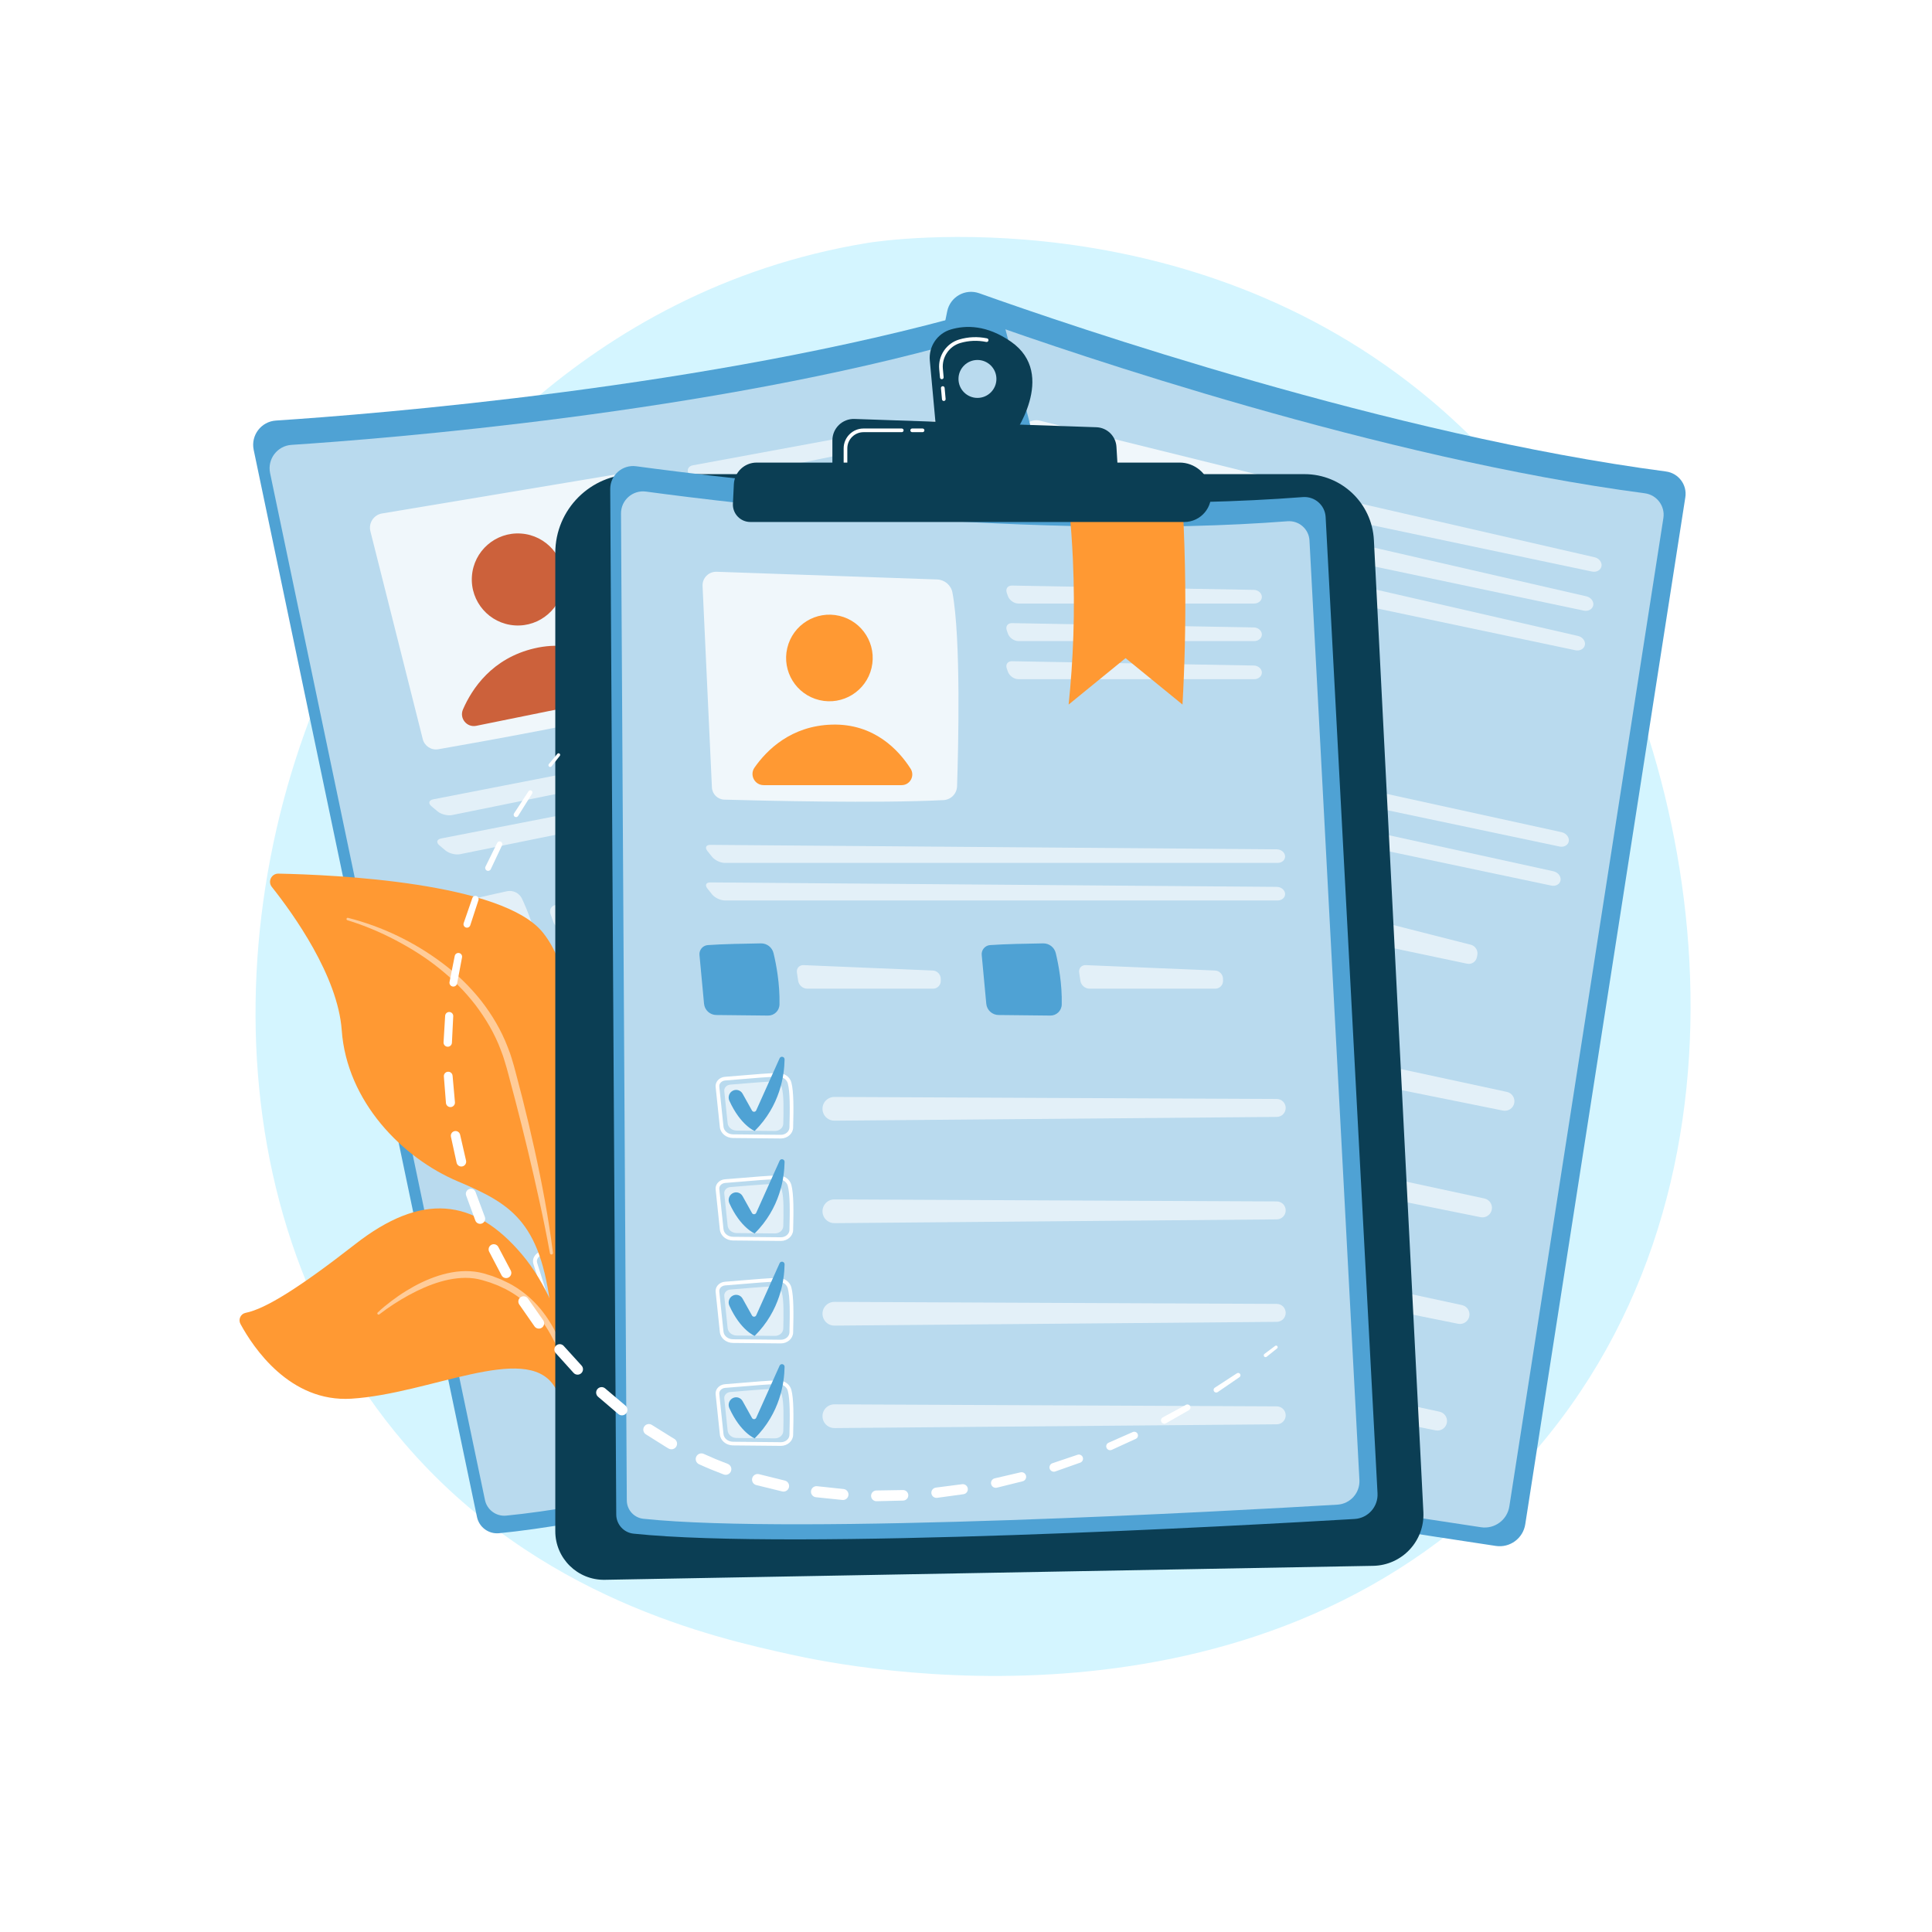 <?xml version="1.0" encoding="UTF-8"?>
<svg xmlns="http://www.w3.org/2000/svg" xmlns:xlink="http://www.w3.org/1999/xlink" viewBox="0 0 3710 3710">
  <defs>
    <style>
      .cls-1 {
        opacity: .78;
      }

      .cls-1, .cls-2, .cls-3, .cls-4, .cls-5, .cls-6, .cls-7, .cls-8, .cls-9, .cls-10, .cls-11, .cls-12, .cls-13, .cls-14, .cls-15, .cls-16 {
        stroke-width: 0px;
      }

      .cls-1, .cls-3, .cls-10, .cls-15 {
        fill: #fff;
      }

      .cls-2 {
        fill: url(#linear-gradient);
      }

      .cls-3 {
        opacity: .5;
      }

      .cls-17, .cls-10 {
        opacity: .6;
      }

      .cls-4 {
        fill: url(#linear-gradient-4);
      }

      .cls-5 {
        fill: url(#linear-gradient-2);
      }

      .cls-6 {
        fill: url(#linear-gradient-3);
      }

      .cls-7 {
        fill: url(#linear-gradient-7);
      }

      .cls-8 {
        fill: url(#linear-gradient-5);
      }

      .cls-9 {
        fill: url(#linear-gradient-6);
      }

      .cls-11 {
        fill: #4fa2d4;
      }

      .cls-12 {
        fill: #0b3e54;
      }

      .cls-13 {
        fill: #cc613b;
      }

      .cls-14 {
        fill: #d4f5ff;
      }

      .cls-16 {
        fill: #f93;
      }
    </style>
    <linearGradient id="linear-gradient" x1="2736.28" y1="363.31" x2="2069.26" y2="1356.35" gradientTransform="translate(2275.79 -1652.39) rotate(80.72)" gradientUnits="userSpaceOnUse">
      <stop offset="0" stop-color="#fdf53f"/>
      <stop offset="1" stop-color="#d93c65"/>
    </linearGradient>
    <linearGradient id="linear-gradient-2" x1="2850.18" y1="439.83" x2="2183.17" y2="1432.85" gradientTransform="translate(-280.71 -24.59) rotate(11.9)" xlink:href="#linear-gradient"/>
    <linearGradient id="linear-gradient-3" x1="2718.93" y1="1000.03" x2="2220.53" y2="1850.68" gradientTransform="translate(-280.71 -24.59) rotate(11.9)" gradientUnits="userSpaceOnUse">
      <stop offset="0" stop-color="#a737d5"/>
      <stop offset="1" stop-color="#ef497a"/>
    </linearGradient>
    <linearGradient id="linear-gradient-4" x1="2810.17" y1="1053.49" x2="2311.77" y2="1904.14" xlink:href="#linear-gradient-3"/>
    <linearGradient id="linear-gradient-5" x1="2886.88" y1="1263.18" x2="2231.1" y2="2177.53" xlink:href="#linear-gradient-3"/>
    <linearGradient id="linear-gradient-6" x1="2992.64" y1="1160.41" x2="2494.24" y2="2011.05" xlink:href="#linear-gradient-3"/>
    <linearGradient id="linear-gradient-7" x1="843.95" y1="1957.53" x2="345.56" y2="2808.15" gradientTransform="translate(260.12 -83.16) rotate(-11.48)" xlink:href="#linear-gradient-3"/>
  </defs>
  <g id="Background">
    <rect class="cls-15" width="3710" height="3710"/>
  </g>
  <g id="Illustration">
    <g>
      <path class="cls-14" d="m2910.39,2828.13c-503.73,531.58-1277.48,374.32-1391.85,349.05-144.09-31.84-486.9-107.58-742.72-406.65-391.66-457.87-352.11-1173.46-49.63-1655.9,88.01-140.38,384.2-557.55,940.41-648.25,32.51-5.3,613.32-90.46,1080.64,301.65,63.01,52.87,164.71,148.61,253.85,288.02,276.51,432.47,407.37,1246.47-90.71,1772.09Z"/>
      <g>
        <path class="cls-11" d="m1818.9,597.82c5.7-27.86,34.71-44.24,61.5-34.69,177.66,63.35,790.39,272.6,1318.77,342.27,24.1,3.18,40.89,25.48,37.15,49.5l-307.39,1972.17c-4.21,27.04-29.45,45.61-56.52,41.55-221.42-33.15-1132.59-172.93-1446.74-274.28-19.12-6.17-30.49-25.76-26.46-45.44l419.69-2051.07Z"/>
        <path class="cls-10" d="m1830.14,651.23c5.49-26.81,33.41-42.58,59.18-33.38,170.97,60.96,760.63,262.33,1269.11,329.38,23.19,3.06,39.35,24.52,35.75,47.63l-295.81,1897.9c-4.06,26.02-28.35,43.89-54.39,39.99-213.08-31.9-1089.94-166.42-1392.26-263.96-18.4-5.94-29.34-24.79-25.47-43.73l403.89-1973.84Z"/>
        <path class="cls-1" d="m1996.69,807.76c-15.77-3.9-31.51,6.49-34.12,22.52l-66.11,406.32c-2.2,13.51,6.37,26.43,19.68,29.63,74.08,17.81,305.1,72.41,437.66,93.21,14.99,2.35,29.26-7.17,32.88-21.91,18.4-74.93,70.17-293.42,72.32-388.86.35-15.42-10.11-28.97-25.08-32.68l-437.23-108.24Z"/>
        <circle class="cls-2" cx="2185.71" cy="1027.56" r="88.4" transform="translate(437.94 2694.44) rotate(-68.82)"/>
        <path class="cls-5" d="m2000.8,1253.83l275.58,58.08c16.9,3.56,30.95-12.96,24.85-29.12-15.69-41.56-53.32-105.69-138.65-121.14-82.24-14.89-140.94,23.5-172.64,53.23-13.46,12.62-7.19,35.14,10.86,38.95Z"/>
        <g class="cls-17">
          <path class="cls-15" d="m3057.19,1097.56c8.63,1.82,16.79-2.8,18.14-10.27,1.35-7.47-4.58-15.2-13.18-17.17l-481.2-110.41c-8.6-1.97-14.69,3.57-13.54,12.31l.93,7.05c1.15,8.74,9.15,17.39,17.79,19.21l471.06,99.28Z"/>
        </g>
        <g class="cls-17">
          <path class="cls-15" d="m2565.15,1034.72c-8.6-1.97-14.69,3.57-13.54,12.31l.93,7.05c1.15,8.74,9.15,17.39,17.79,19.21l471.06,99.28c8.63,1.82,16.79-2.8,18.14-10.27,1.35-7.47-4.58-15.2-13.18-17.17l-481.2-110.41Z"/>
        </g>
        <g class="cls-17">
          <path class="cls-15" d="m2549.11,1110.83c-8.6-1.97-14.69,3.57-13.54,12.31l.93,7.05c1.15,8.74,9.15,17.39,17.79,19.21l471.06,99.28c8.63,1.82,16.79-2.8,18.14-10.27,1.35-7.47-4.58-15.2-13.18-17.17l-481.2-110.41Z"/>
        </g>
        <g class="cls-17">
          <path class="cls-15" d="m2994.91,1625.58c8.63,1.82,16.57-2.85,17.65-10.38,1.07-7.53-5.1-15.23-13.71-17.12l-1129.7-247.41c-8.62-1.89-12.43,3.02-8.48,10.91l6.8,13.56c3.95,7.88,14.25,15.82,22.88,17.64l1104.56,232.8Z"/>
        </g>
        <g class="cls-17">
          <path class="cls-15" d="m1853.34,1425.69c-8.62-1.89-12.43,3.02-8.48,10.91l6.8,13.56c3.95,7.88,14.25,15.82,22.88,17.64l1104.56,232.8c8.63,1.82,16.57-2.85,17.65-10.38,1.07-7.53-5.1-15.23-13.71-17.12l-1129.7-247.41Z"/>
        </g>
        <path class="cls-10" d="m1821.83,1549.86c27.65,3.65,78.8,13.42,106.93,18.94,11.92,2.34,20.65,12.59,21,24.73.68,23.58-.06,64.12-9.7,105.2-2.89,12.3-15.1,20.04-27.43,17.3l-103.26-22.93c-12.7-2.82-21.22-14.78-19.73-27.7l11.42-99.28c1.18-10.27,10.53-17.61,20.78-16.26Z"/>
        <g class="cls-17">
          <path class="cls-15" d="m2004.8,1630.18c-8.55-2.18-15.96,3.24-16.48,12.05l-1.01,17.22c-.52,8.81,6.12,17.5,14.75,19.32l251.36,52.98c8.63,1.82,17.09-3.77,18.8-12.42l.84-4.26c1.71-8.65-3.88-17.51-12.43-19.69l-255.84-65.19Z"/>
        </g>
        <path class="cls-10" d="m2385.67,1668.69c27.65,3.65,78.8,13.42,106.93,18.94,11.92,2.34,20.65,12.59,21,24.73.68,23.58-.06,64.12-9.7,105.2-2.89,12.3-15.09,20.04-27.43,17.3l-103.26-22.93c-12.7-2.82-21.21-14.78-19.73-27.7l11.42-99.28c1.18-10.27,10.53-17.61,20.78-16.26Z"/>
        <g class="cls-17">
          <path class="cls-15" d="m2568.64,1749.01c-8.55-2.18-15.96,3.24-16.48,12.05l-1.01,17.22c-.52,8.81,6.12,17.5,14.75,19.32l251.36,52.98c8.63,1.82,17.09-3.77,18.8-12.42l.84-4.26c1.71-8.65-3.88-17.51-12.43-19.69l-255.84-65.19Z"/>
        </g>
        <g>
          <path class="cls-15" d="m1886.45,1966.94c-.09-.02-.17-.04-.26-.06l-95.31-21.04c-13.62-3.01-22.9-14.77-21.6-27.36l8.49-81.9c.5-4.81,2.94-9.15,6.87-12.23,4.4-3.44,10.28-4.95,16.13-4.13h0c8.16,1.15,19.7,2.57,31.91,4.08,25.71,3.17,57.71,7.12,75.45,10.63,12.85,2.64,22.13,12.53,22.8,24.34,1.1,19.44-6.68,54.17-15.44,91.06-2.85,11.98-15.84,19.39-29.04,16.61Zm-86.71-139.29c-3.85-.54-7.66.41-10.47,2.61-2.32,1.81-3.75,4.33-4.04,7.1l-8.49,81.9c-.91,8.8,5.86,17.08,15.76,19.27l95.31,21.04c.06.01.13.03.19.04,9.25,1.95,18.29-2.95,20.2-11,8.63-36.33,16.29-70.47,15.25-88.91-.47-8.26-7.45-15.42-16.77-17.41-17.47-3.45-49.32-7.38-74.91-10.54-12.24-1.51-23.81-2.94-32.03-4.09h0Z"/>
          <path class="cls-10" d="m1808.26,1838.08c20.35,2.86,64.89,7.62,85.63,11.72,8.79,1.74,15.36,8.65,15.81,16.68.88,15.6-5.85,44.91-12.26,71.91-1.92,8.09-10.76,13-19.86,11l-76.17-16.82c-9.37-2.07-15.81-10.11-14.93-18.63l6.79-65.45c.7-6.77,7.45-11.48,14.99-10.42Z"/>
          <g class="cls-17">
            <path class="cls-15" d="m1981.54,1931.41c.56,11.07,8.55,20.35,19.41,22.54l885.23,178.7c10.01,2.02,19.75-4.54,21.64-14.58,1.84-9.76-4.44-19.21-14.15-21.3l-882.82-190.27c-15.58-3.36-30.11,8.98-29.31,24.91Z"/>
          </g>
          <path class="cls-6" d="m1809.68,1851.5h0c7.97-2.67,16.57,1.74,19.06,9.76l11.72,37.74c1.17,3.78,6.15,4.6,8.48,1.41l68.64-94.17c3.42-4.7,10.78-1.31,9.5,4.35-7.18,31.72-28.37,90.42-89.88,130.33,0,0-25.72-16.79-37.84-71.09-1.75-7.84,2.69-15.78,10.31-18.33Z"/>
          <path class="cls-15" d="m1843.31,2171.63c-.09-.02-.17-.04-.26-.06l-95.31-21.04c-13.62-3.01-22.9-14.77-21.6-27.36l8.49-81.9c.5-4.81,2.94-9.15,6.87-12.23,4.4-3.44,10.28-4.95,16.13-4.13h0c8.16,1.15,19.7,2.57,31.91,4.08,25.71,3.17,57.71,7.12,75.45,10.63.13.03.26.05.39.08,12.56,2.65,21.75,12.57,22.42,24.26,1.1,19.44-6.68,54.17-15.44,91.06-2.85,11.98-15.84,19.39-29.04,16.61Zm-86.71-139.29c-3.85-.54-7.66.41-10.47,2.61-2.32,1.81-3.75,4.33-4.04,7.1l-8.49,81.9c-.91,8.8,5.86,17.08,15.76,19.27l95.31,21.04c.06.01.13.03.19.04,9.25,1.95,18.29-2.95,20.2-11,8.63-36.34,16.29-70.47,15.25-88.91-.47-8.26-7.53-15.62-16.77-17.41-17.47-3.45-49.32-7.38-74.91-10.54-12.24-1.51-23.81-2.94-32.03-4.09h0Z"/>
          <path class="cls-10" d="m1765.12,2042.77c20.35,2.86,64.89,7.62,85.63,11.72,8.79,1.74,15.36,8.65,15.81,16.68.88,15.6-5.85,44.91-12.26,71.91-1.92,8.09-10.76,13-19.86,11l-76.17-16.82c-9.37-2.07-15.81-10.11-14.93-18.63l6.79-65.45c.7-6.77,7.45-11.48,14.99-10.42Z"/>
          <g class="cls-17">
            <path class="cls-15" d="m1938.4,2136.1c.56,11.07,8.55,20.35,19.41,22.54l885.23,178.7c10.01,2.02,19.75-4.54,21.64-14.58,1.84-9.76-4.44-19.21-14.15-21.3l-882.82-190.27c-15.58-3.36-30.11,8.98-29.31,24.91Z"/>
          </g>
          <path class="cls-4" d="m1766.54,2056.19h0c7.97-2.67,16.57,1.74,19.06,9.76l11.72,37.74c1.17,3.78,6.15,4.6,8.48,1.41l68.64-94.17c3.42-4.7,10.78-1.31,9.5,4.35-7.18,31.72-28.37,90.42-89.88,130.33,0,0-25.72-16.79-37.84-71.09-1.75-7.84,2.69-15.77,10.31-18.33Z"/>
          <path class="cls-15" d="m1800.17,2376.31c-.09-.02-.17-.04-.26-.06l-95.31-21.04c-13.62-3-22.9-14.76-21.6-27.35l8.49-81.9c.5-4.81,2.94-9.15,6.87-12.23,4.4-3.44,10.28-4.95,16.13-4.13h0c8.16,1.15,19.7,2.57,31.91,4.08,25.71,3.17,57.71,7.12,75.45,10.63.13.03.26.05.39.08,12.56,2.65,21.75,12.57,22.42,24.26,1.1,19.44-6.68,54.17-15.44,91.06-2.85,11.98-15.84,19.39-29.04,16.61Zm-86.71-139.29c-3.85-.54-7.66.41-10.47,2.61-2.32,1.81-3.75,4.33-4.04,7.1l-8.49,81.9c-.91,8.8,5.86,17.08,15.76,19.26l95.31,21.05c.06.01.13.03.19.04,9.25,1.95,18.29-2.96,20.2-11,8.63-36.33,16.29-70.47,15.25-88.91-.47-8.26-7.53-15.64-16.77-17.41-17.47-3.45-49.32-7.38-74.91-10.54-12.24-1.51-23.81-2.94-32.03-4.09h0Z"/>
          <path class="cls-10" d="m1721.98,2247.46c20.35,2.86,64.89,7.62,85.63,11.72,8.79,1.74,15.36,8.65,15.81,16.68.88,15.6-5.85,44.91-12.26,71.91-1.92,8.09-10.76,13-19.86,11l-76.17-16.82c-9.37-2.07-15.81-10.11-14.93-18.63l6.79-65.45c.7-6.77,7.45-11.47,14.99-10.42Z"/>
          <g class="cls-17">
            <path class="cls-15" d="m1895.26,2340.79c.56,11.07,8.55,20.35,19.41,22.54l885.23,178.7c10.01,2.02,19.75-4.54,21.64-14.58,1.84-9.76-4.44-19.21-14.15-21.3l-882.82-190.27c-15.58-3.36-30.11,8.98-29.31,24.91Z"/>
          </g>
          <path class="cls-8" d="m1723.4,2260.88h0c7.97-2.67,16.57,1.74,19.06,9.76l11.72,37.74c1.17,3.78,6.15,4.6,8.48,1.41l68.64-94.17c3.42-4.7,10.78-1.31,9.5,4.35-7.18,31.72-28.37,90.42-89.88,130.33,0,0-25.72-16.79-37.84-71.09-1.75-7.84,2.69-15.78,10.31-18.33Z"/>
          <path class="cls-15" d="m1757.03,2581c-.09-.02-.17-.04-.26-.06l-95.31-21.04c-13.62-3-22.9-14.76-21.6-27.35l8.49-81.9c.5-4.81,2.94-9.15,6.87-12.23,4.4-3.44,10.28-4.95,16.13-4.13h0c8.16,1.15,19.7,2.57,31.91,4.08,25.71,3.17,57.71,7.12,75.45,10.63.13.03.26.05.39.08,12.56,2.65,21.75,12.57,22.42,24.26,1.1,19.44-6.68,54.17-15.44,91.06-2.85,11.98-15.84,19.39-29.04,16.61Zm-86.71-139.29c-3.85-.54-7.66.41-10.47,2.61-2.32,1.81-3.75,4.33-4.04,7.1l-8.49,81.9c-.91,8.8,5.86,17.08,15.76,19.26l95.31,21.05c.06.01.13.03.19.04,9.25,1.95,18.29-2.95,20.2-11,8.63-36.33,16.29-70.47,15.25-88.91-.47-8.26-7.52-15.67-16.77-17.41-17.47-3.45-49.32-7.38-74.91-10.54-12.24-1.51-23.81-2.94-32.03-4.09h0Z"/>
          <path class="cls-10" d="m1678.84,2452.15c20.35,2.86,64.89,7.62,85.63,11.72,8.79,1.74,15.36,8.65,15.81,16.68.88,15.6-5.85,44.91-12.26,71.91-1.92,8.09-10.76,13-19.86,11l-76.17-16.82c-9.37-2.07-15.81-10.11-14.93-18.63l6.79-65.45c.7-6.77,7.45-11.47,14.99-10.42Z"/>
          <g class="cls-17">
            <path class="cls-15" d="m1852.12,2545.48h0c.56,11.07,8.55,20.35,19.41,22.54l885.23,178.7c10.01,2.02,19.75-4.54,21.64-14.58,1.84-9.76-4.44-19.21-14.15-21.3l-882.82-190.27c-15.58-3.36-30.11,8.98-29.31,24.91Z"/>
          </g>
          <path class="cls-9" d="m1680.26,2465.57h0c7.97-2.67,16.57,1.74,19.06,9.76l11.72,37.74c1.17,3.78,6.15,4.6,8.48,1.41l68.64-94.17c3.42-4.7,10.78-1.31,9.5,4.35-7.18,31.72-28.37,90.42-89.88,130.33,0,0-25.72-16.79-37.84-71.09-1.75-7.84,2.69-15.78,10.31-18.33Z"/>
        </g>
      </g>
      <g>
        <path class="cls-11" d="m487.15,863.84c-5.82-27.84,14.3-54.38,42.68-56.25,188.21-12.36,833.67-63.47,1346.31-209.22,23.38-6.65,47.64,7.16,53.74,30.69l500.54,1932.2c6.86,26.49-8.94,53.55-35.39,60.57-216.39,57.45-1108.21,290.75-1436.78,322.4-20,1.93-38.21-11.54-42.32-31.21L487.15,863.84Z"/>
        <path class="cls-10" d="m518.66,908.41c-5.61-26.79,13.77-52.34,41.07-54.13,181.12-11.9,802.28-61.08,1295.61-201.34,22.5-6.4,45.85,6.89,51.71,29.53l481.69,1859.44c6.6,25.5-8.6,51.53-34.06,58.29-208.24,55.28-1066.48,279.81-1382.68,310.26-19.24,1.85-36.77-11.11-40.73-30.03l-412.63-1972.03Z"/>
        <path class="cls-1" d="m711.27,1020.19l100.57,399.19c3.35,13.28,16.34,21.73,29.83,19.39,75.06-13.05,308.78-54.62,438.71-88.13,14.7-3.79,24.01-18.2,21.48-33.16-12.85-76.09-52.04-297.17-87.94-385.63-5.8-14.29-20.78-22.58-35.99-20.04l-444.28,74.17c-16.02,2.68-26.34,18.46-22.38,34.21Z"/>
        <circle class="cls-13" cx="994.38" cy="1112.71" r="88.4" transform="translate(-183.37 2029.14) rotate(-86.1)"/>
        <path class="cls-13" d="m914.45,1393.79l276-56.06c16.92-3.44,23.26-24.18,11.26-36.59-30.89-31.92-90.89-75.85-175.34-56.16-81.4,18.97-120.03,77.51-137.34,117.37-7.35,16.92,7.35,35.11,25.43,31.44Z"/>
        <g class="cls-17">
          <path class="cls-15" d="m1822.08,831.1c8.64-1.76,14.3-9.24,12.58-16.63s-10.24-12.13-18.91-10.53l-485.5,89.63c-8.67,1.6-12.07,9.1-7.54,16.67l3.65,6.1c4.53,7.57,15.3,12.33,23.95,10.57l471.78-95.82Z"/>
        </g>
        <g class="cls-17">
          <path class="cls-15" d="m1345.5,968.71c-8.67,1.6-12.07,9.1-7.54,16.67l3.65,6.1c4.53,7.57,15.3,12.33,23.95,10.57l471.78-95.82c8.64-1.76,14.3-9.24,12.58-16.63-1.73-7.39-10.24-12.13-18.91-10.53l-485.5,89.63Z"/>
        </g>
        <g class="cls-17">
          <path class="cls-15" d="m1360.98,1044.93c-8.67,1.6-12.07,9.1-7.54,16.67l3.65,6.1c4.53,7.57,15.3,12.33,23.95,10.57l471.78-95.82c8.64-1.76,14.3-9.24,12.58-16.63-1.73-7.39-10.24-12.13-18.91-10.53l-485.5,89.63Z"/>
        </g>
        <g class="cls-17">
          <path class="cls-15" d="m1974.46,1340.48c8.64-1.76,14.08-9.19,12.08-16.53-2-7.34-10.72-11.96-19.38-10.27l-1135.11,221.25c-8.66,1.69-10.21,7.71-3.45,13.37l11.62,9.75c6.76,5.67,19.36,8.87,28,7.11l1106.24-224.69Z"/>
        </g>
        <g class="cls-17">
          <path class="cls-15" d="m847.31,1610.06c-8.66,1.69-10.21,7.71-3.45,13.37l11.62,9.75c6.76,5.67,19.36,8.87,28,7.11l1106.24-224.69c8.64-1.76,14.08-9.19,12.08-16.53-2-7.34-10.72-11.96-19.38-10.27l-1135.11,221.25Z"/>
        </g>
        <path class="cls-10" d="m867.67,1736.53c26.82-7.62,77.66-18.96,105.66-25.05,11.87-2.58,23.94,3.36,29.09,14.36,9.99,21.37,25.39,58.88,32.85,100.42,2.23,12.44-5.9,24.38-18.31,26.77l-103.88,19.94c-12.78,2.45-25.34-5.14-29.1-17.59l-28.92-95.66c-2.99-9.9,2.68-20.35,12.62-23.17Z"/>
        <g class="cls-17">
          <path class="cls-15" d="m1067.49,1737.64c-8.71,1.39-13.36,9.31-10.34,17.6l5.9,16.2c3.02,8.29,12.56,13.63,21.21,11.88l251.74-51.13c8.64-1.76,14.19-10.25,12.33-18.87l-.92-4.24c-1.86-8.62-10.51-14.53-19.22-13.14l-260.7,41.7Z"/>
        </g>
        <path class="cls-10" d="m1432.37,1621.84c26.82-7.62,77.66-18.95,105.66-25.05,11.87-2.58,23.94,3.36,29.09,14.36,9.99,21.37,25.39,58.88,32.85,100.42,2.23,12.44-5.9,24.38-18.31,26.77l-103.88,19.94c-12.77,2.45-25.34-5.14-29.1-17.59l-28.92-95.66c-2.99-9.89,2.67-20.35,12.62-23.17Z"/>
        <g class="cls-17">
          <path class="cls-15" d="m1632.19,1622.95c-8.71,1.39-13.36,9.31-10.34,17.6l5.91,16.2c3.02,8.29,12.56,13.63,21.21,11.88l251.74-51.13c8.64-1.76,14.19-10.25,12.33-18.87l-.92-4.24c-1.86-8.62-10.51-14.53-19.22-13.14l-260.7,41.7Z"/>
        </g>
        <g>
          <path class="cls-15" d="m1092.5,2093.72c-.09.02-.17.04-.26.05l-95.83,18.51c-13.69,2.64-26.88-4.47-30.68-16.54l-24.71-78.54c-1.45-4.61-.93-9.56,1.45-13.95,2.67-4.91,7.47-8.62,13.17-10.2h0c7.95-2.19,19.1-5.46,30.9-8.92,24.86-7.29,55.8-16.37,73.47-20.19,12.84-2.67,25.29,2.72,30.59,13.29,8.72,17.41,15.37,52.37,21.97,89.71,2.14,12.13-6.84,24.08-20.07,26.77Zm-134.87-93.44c-3.75,1.03-6.87,3.42-8.58,6.55-1.41,2.58-1.72,5.47-.89,8.12l24.71,78.54c2.65,8.44,12.16,13.35,22.11,11.43l95.83-18.51c.06-.01.13-.03.19-.04,9.27-1.88,15.62-9.97,14.18-18.12-6.5-36.78-13.02-71.15-21.29-87.66-3.71-7.4-12.96-11.19-22.3-9.32-17.41,3.76-48.2,12.8-72.94,20.05-11.84,3.47-23.02,6.75-31.03,8.96h0Z"/>
          <path class="cls-10" d="m969.6,2006.47c19.81-5.45,62.59-18.76,83.25-23.22,8.75-1.89,17.53,1.85,21.13,9.04,7,13.97,12.45,43.54,17.28,70.87,1.45,8.19-4.71,16.21-13.86,17.97l-76.58,14.79c-9.42,1.82-18.52-3.01-21.09-11.17l-19.75-62.77c-2.04-6.49,2.28-13.49,9.63-15.51Z"/>
          <g class="cls-17">
            <path class="cls-15" d="m1165.69,2023.36c4.9,9.94,15.92,15.28,26.76,12.99l883.45-187.29c9.99-2.12,16.33-12,14.07-21.97-2.19-9.69-11.7-15.87-21.44-13.94l-885.83,175.72c-15.64,3.1-24.07,20.2-17.02,34.49Z"/>
          </g>
          <path class="cls-15" d="m1134.14,2298.72c-.09.02-.17.04-.26.05l-95.83,18.51c-13.69,2.64-26.88-4.47-30.68-16.54l-24.71-78.55c-1.45-4.61-.93-9.56,1.45-13.95,2.67-4.91,7.47-8.62,13.17-10.2h0c7.95-2.19,19.1-5.46,30.9-8.92,24.86-7.29,55.8-16.37,73.47-20.19.13-.03.26-.06.38-.08,12.58-2.55,24.96,2.91,30.2,13.38,8.72,17.41,15.37,52.37,21.97,89.71,2.14,12.13-6.84,24.08-20.07,26.77Zm-134.87-93.44c-3.75,1.03-6.87,3.42-8.58,6.55-1.41,2.58-1.72,5.47-.89,8.12l24.71,78.54c2.65,8.44,12.16,13.35,22.11,11.43l95.83-18.51c.06-.01.13-.03.19-.04,9.27-1.88,15.62-9.97,14.18-18.12-6.5-36.78-13.02-71.15-21.29-87.66-3.71-7.39-13.11-11.34-22.3-9.32-17.4,3.76-48.2,12.8-72.94,20.05-11.84,3.47-23.02,6.75-31.03,8.96h0Z"/>
          <path class="cls-10" d="m1011.24,2211.47c19.81-5.45,62.59-18.76,83.25-23.22,8.75-1.89,17.53,1.85,21.13,9.04,7,13.97,12.45,43.54,17.28,70.87,1.45,8.19-4.71,16.21-13.86,17.97l-76.58,14.79c-9.42,1.82-18.52-3-21.09-11.17l-19.75-62.77c-2.04-6.49,2.28-13.49,9.63-15.51Z"/>
          <g class="cls-17">
            <path class="cls-15" d="m1207.33,2228.36c4.9,9.94,15.92,15.28,26.76,12.99l883.45-187.29c9.99-2.12,16.33-12,14.07-21.97-2.19-9.69-11.7-15.87-21.44-13.94l-885.83,175.72c-15.64,3.1-24.07,20.2-17.02,34.49Z"/>
          </g>
          <path class="cls-15" d="m1175.78,2503.71c-.09.02-.17.04-.26.05l-95.83,18.51c-13.69,2.65-26.88-4.46-30.68-16.54l-24.71-78.54c-1.45-4.61-.93-9.57,1.46-13.96,2.67-4.91,7.47-8.62,13.17-10.19h0c7.95-2.19,19.1-5.46,30.9-8.92,24.86-7.29,55.8-16.37,73.47-20.19.13-.03.26-.06.38-.08,12.58-2.55,24.96,2.91,30.2,13.38,8.72,17.41,15.37,52.37,21.97,89.71,2.14,12.13-6.84,24.08-20.07,26.77Zm-134.87-93.44c-3.75,1.03-6.87,3.42-8.58,6.55-1.41,2.58-1.72,5.47-.89,8.12l24.71,78.54c2.65,8.44,12.16,13.35,22.11,11.43l95.84-18.51c.06-.01.13-.03.19-.04,9.27-1.88,15.62-9.97,14.18-18.12-6.5-36.78-13.02-71.15-21.29-87.66-3.71-7.39-13.12-11.37-22.3-9.32-17.4,3.76-48.2,12.8-72.94,20.05-11.84,3.47-23.02,6.75-31.03,8.96h0Z"/>
          <path class="cls-10" d="m1052.88,2416.47c19.81-5.45,62.59-18.76,83.25-23.22,8.75-1.89,17.53,1.85,21.13,9.04,7,13.97,12.45,43.54,17.28,70.87,1.45,8.19-4.71,16.21-13.86,17.97l-76.58,14.79c-9.42,1.82-18.52-3.01-21.09-11.17l-19.75-62.77c-2.04-6.49,2.28-13.49,9.63-15.51Z"/>
          <g class="cls-17">
            <path class="cls-15" d="m1248.97,2433.36c4.9,9.94,15.92,15.28,26.76,12.99l883.45-187.29c9.99-2.12,16.33-12,14.07-21.97-2.19-9.69-11.7-15.87-21.44-13.94l-885.83,175.72c-15.64,3.1-24.07,20.2-17.02,34.49Z"/>
          </g>
          <path class="cls-15" d="m1217.42,2708.71c-.09.02-.17.04-.26.05l-95.83,18.51c-13.69,2.65-26.88-4.46-30.68-16.54l-24.71-78.55c-1.45-4.61-.93-9.57,1.46-13.96,2.67-4.91,7.47-8.62,13.17-10.19h0c7.95-2.19,19.1-5.46,30.9-8.92,24.86-7.29,55.8-16.37,73.47-20.19.13-.03.26-.06.38-.08,12.58-2.55,24.96,2.91,30.2,13.38,8.72,17.41,15.37,52.37,21.97,89.71,2.14,12.13-6.84,24.08-20.07,26.77Zm-134.87-93.44c-3.75,1.03-6.87,3.42-8.58,6.55-1.41,2.58-1.72,5.47-.89,8.12l24.71,78.54c2.65,8.44,12.16,13.35,22.11,11.43l95.84-18.51c.06-.01.13-.03.19-.04,9.27-1.88,15.62-9.97,14.18-18.12-6.5-36.78-13.02-71.15-21.29-87.66-3.71-7.39-13.12-11.4-22.3-9.32-17.4,3.76-48.2,12.8-72.94,20.05-11.84,3.47-23.02,6.75-31.02,8.96h0Z"/>
          <path class="cls-10" d="m1094.51,2621.47c19.81-5.45,62.59-18.76,83.25-23.22,8.75-1.89,17.53,1.85,21.13,9.04,7,13.97,12.45,43.54,17.28,70.87,1.45,8.19-4.71,16.21-13.86,17.97l-76.58,14.79c-9.42,1.82-18.52-3.01-21.09-11.17l-19.75-62.77c-2.04-6.49,2.28-13.49,9.63-15.51Z"/>
          <g class="cls-17">
            <path class="cls-15" d="m1290.6,2638.36h0c4.9,9.94,15.92,15.28,26.76,12.99l883.45-187.29c9.99-2.12,16.33-12,14.07-21.97-2.19-9.69-11.7-15.87-21.44-13.94l-885.83,175.72c-15.64,3.1-24.07,20.2-17.02,34.49Z"/>
          </g>
          <path class="cls-7" d="m1101.14,2633.23h0c6.25-5.61,15.9-4.98,21.37,1.4l25.74,29.99c2.58,3,7.47,1.78,8.34-2.07l25.63-113.68c1.28-5.67,9.37-5.49,10.45.23,5.99,31.96,9.84,94.25-30.77,155.29,0,0-30.27-5.21-62.95-50.24-4.72-6.5-3.79-15.55,2.19-20.91Z"/>
        </g>
      </g>
      <g>
        <g>
          <path class="cls-16" d="m1060.13,2535.54c8.77,92.05,29.37,213.76,54.12,318.63h15.54c-32.01-126.56-61.46-299.88-52.79-499.67,8.75-201.48,58.09-446.11-33.92-562.96-76.58-97.26-401.54-111.8-508.39-113.94-13.35-.27-21,15.11-12.69,25.57,40.97,51.55,126.75,170.92,134.22,275.17,9.85,137.4,116.64,245.24,222.74,290.13,106.11,44.89,163.25,79.13,181.16,267.07Z"/>
          <path class="cls-3" d="m668.3,1762.53c65.73,16.68,127.9,46.67,182.29,87.74,27.25,20.45,51.94,44.49,73.24,71.32,21.07,26.98,38.76,56.87,51.04,88.97l4.55,12.05c1.49,4.03,2.6,8.18,3.91,12.27,1.21,4.1,2.58,8.24,3.66,12.31l3.25,12.21c4.37,16.27,8.65,32.57,12.77,48.9,8.29,32.66,16.06,65.46,23.31,98.36,14.55,65.81,27.06,132.06,35.5,199.05.2,1.61-.94,3.07-2.54,3.28-1.55.2-2.97-.86-3.25-2.38l-.02-.09c-6-32.97-12.64-65.95-19.9-98.73-7.11-32.82-14.62-65.56-22.48-98.21l-11.95-48.93-12.5-48.8c-4.16-16.27-8.48-32.49-12.88-48.7l-3.27-12.16c-1.09-4.06-2.39-7.9-3.57-11.86-1.24-3.92-2.28-7.92-3.69-11.78l-4.3-11.58c-11.54-30.88-28.55-59.48-48.38-85.83-10.21-12.96-20.88-25.63-32.73-37.2l-4.36-4.42-4.53-4.25c-3.03-2.82-5.99-5.72-9.09-8.48-6.26-5.43-12.46-10.95-19.02-16.05-25.85-20.88-54.24-38.59-83.75-54.13-29.51-15.5-60.56-28.6-92.42-38.29l-.15-.05c-1.24-.38-1.95-1.69-1.57-2.94.37-1.21,1.62-1.9,2.83-1.6Z"/>
        </g>
        <g>
          <path class="cls-16" d="m1063.19,2660.22c55.58,81.59,48.44,127.25,50.15,165.92.3,6.87.68,16.57,1.48,28.04h15.18c-3.1-15.74-5.3-31.61-6.08-47.18-5.4-106.8-29.5-289.08-121.6-398.11-92.1-109.04-192.95-118.99-320.03-19.86-105.9,82.6-171.96,124.29-210.7,132.04-9.59,1.92-14.49,12.75-9.82,21.35,24.85,45.76,95.1,150.87,213.05,143.47,150.46-9.44,332.81-107.25,388.38-25.65Z"/>
          <path class="cls-3" d="m725.33,2520.35c8.32-7.92,17.14-15.06,26.24-21.95,9.1-6.87,18.47-13.41,28.23-19.38,19.45-12.01,40.21-22.26,62.31-29.32,11.06-3.49,22.44-6.18,34.09-7.66,11.64-1.41,23.55-1.6,35.35-.14,2.94.48,5.91.76,8.82,1.41,2.89.68,5.88,1.24,8.68,2.04l16.58,5.14,16.23,6.31,15.73,7.56c20.62,10.87,39.27,25.55,54.79,42.84,15.64,17.25,27.88,37.12,37.95,57.71l3.78,7.73c1.3,2.56,2.24,5.27,3.37,7.9,2.14,5.31,4.44,10.55,6.44,15.9l5.58,16.19c1.98,5.36,3.24,10.93,4.84,16.39,6.31,21.89,10.65,44.2,14.4,66.54.21,1.25-.63,2.43-1.88,2.64-1.19.2-2.32-.56-2.6-1.71l-.02-.07c-5.3-21.89-10.4-43.81-17.68-65.02-3.31-10.71-7.5-21.08-11.4-31.54-2.1-5.17-4.49-10.2-6.72-15.3-1.18-2.52-2.17-5.13-3.5-7.57l-3.88-7.37c-10.26-19.67-22.72-38.11-37.6-54.23-14.89-16.12-32.56-29.43-51.91-39.61l-14.84-7.03-15.37-5.88-15.79-4.81c-2.62-.74-5.19-1.24-7.79-1.87-2.59-.61-5.26-.86-7.89-1.32-10.6-1.39-21.44-1.31-32.21-.08-10.78,1.15-21.51,3.42-32.05,6.5-21.11,6.15-41.47,15.32-61.03,26-9.74,5.42-19.39,11.08-28.76,17.21-9.34,6.14-18.57,12.62-27.36,19.43l-.06.04c-1.04.81-2.53.62-3.34-.42-.75-.97-.63-2.35.24-3.18Z"/>
        </g>
      </g>
      <g>
        <path class="cls-12" d="m1066.33,1061.87c0-83.61,67.78-151.38,151.38-151.38h1287.36c71.02,0,129.59,55.66,133.2,126.59l95.03,1866.43c2.83,55.51-40.87,102.33-96.44,103.34l-1475.48,26.82c-52.21.95-95.05-41.12-95.05-93.34v-1878.45Z"/>
        <g>
          <path class="cls-11" d="m1171.8,939.21c-.16-26.75,23.37-47.45,49.87-43.86,175.8,23.84,780.33,97.57,1280.15,59.21,22.79-1.75,42.58,15.52,43.79,38.35l99.64,1874.75c1.37,25.71-18.26,47.69-43.96,49.21-210.22,12.44-1075.95,60.53-1384.74,28.19-18.79-1.97-33.06-17.79-33.17-36.69l-11.58-1969.16Z"/>
          <path class="cls-10" d="m1192.5,986.19c-.15-25.74,22.49-45.67,48-42.21,169.18,22.94,750.95,93.9,1231.95,56.98,21.94-1.68,40.97,14.94,42.14,36.91l95.89,1804.16c1.31,24.74-17.58,45.89-42.31,47.36-202.3,11.97-1035.43,58.25-1332.6,27.13-18.09-1.89-31.81-17.12-31.92-35.31l-11.15-1895.01Z"/>
          <path class="cls-1" d="m1349.12,1125.29l17.97,386.79c.6,12.86,10.99,23.09,23.86,23.46,71.63,2.02,294.85,7.46,420.89.89,14.26-.74,25.54-12.28,26.01-26.55,2.4-72.54,7.66-283.67-8.87-371.92-2.67-14.26-14.92-24.7-29.42-25.21l-423.41-14.81c-15.27-.53-27.74,12.08-27.03,27.34Z"/>
          <circle class="cls-16" cx="1592.76" cy="1263.58" r="83.15" transform="translate(-2.96 2523.41) rotate(-76.72)"/>
          <path class="cls-16" d="m1466.46,1507.7h264.9c16.24,0,25.97-17.93,17.23-31.62-22.5-35.21-69.58-86.93-151.11-84.6-78.58,2.25-125.15,48.97-148.57,82.48-9.94,14.22.2,33.74,17.55,33.74Z"/>
          <g class="cls-17">
            <path class="cls-15" d="m2408.42,1158.96c8.3,0,14.91-5.84,14.71-12.98-.21-7.14-7.17-13.1-15.46-13.24l-464.3-8.27c-8.29-.15-12.83,6.13-10.07,13.96l2.22,6.31c2.76,7.83,11.8,14.23,20.09,14.23h452.81Z"/>
          </g>
          <g class="cls-17">
            <path class="cls-15" d="m1943.37,1196.57c-8.29-.15-12.83,6.13-10.07,13.96l2.22,6.31c2.76,7.83,11.8,14.23,20.09,14.23h452.81c8.3,0,14.91-5.84,14.71-12.98-.21-7.14-7.17-13.1-15.46-13.24l-464.3-8.27Z"/>
          </g>
          <g class="cls-17">
            <path class="cls-15" d="m1943.37,1269.73c-8.29-.15-12.83,6.13-10.07,13.96l2.22,6.31c2.76,7.83,11.8,14.23,20.09,14.23h452.81c8.3,0,14.91-5.84,14.71-12.98-.21-7.14-7.17-13.1-15.46-13.24l-464.3-8.27Z"/>
          </g>
          <g class="cls-17">
            <path class="cls-15" d="m2453.52,1657.02c8.3,0,14.7-5.84,14.23-12.98-.47-7.14-7.64-13.03-15.94-13.09l-1087.73-8.57c-8.3-.07-10.86,5.19-5.69,11.68l8.89,11.16c5.17,6.49,16.18,11.8,24.48,11.8h1061.77Z"/>
          </g>
          <g class="cls-17">
            <path class="cls-15" d="m1364.08,1694.48c-8.3-.07-10.86,5.19-5.69,11.68l8.89,11.16c5.17,6.49,16.18,11.8,24.48,11.8h1061.77c8.3,0,14.7-5.84,14.23-12.98-.47-7.14-7.64-13.03-15.94-13.09l-1087.73-8.57Z"/>
          </g>
          <path class="cls-11" d="m1359.17,1814.87c26.15-2,75.13-2.93,102.09-3.31,11.42-.16,21.44,7.58,24.12,18.68,5.2,21.57,12.38,59.03,11.48,98.71-.27,11.88-10.01,21.37-21.89,21.24l-99.49-1.07c-12.23-.13-22.39-9.48-23.53-21.67l-8.75-93.59c-.9-9.68,6.28-18.25,15.97-19Z"/>
          <g class="cls-17">
            <path class="cls-15" d="m1543.15,1853.31c-8.29-.35-14.06,6.08-12.83,14.29l2.41,16.04c1.23,8.2,9.03,14.92,17.32,14.92h241.62c8.3,0,15-6.79,14.9-15.08l-.05-4.08c-.1-8.3-6.97-15.37-15.26-15.71l-248.11-10.37Z"/>
          </g>
          <path class="cls-11" d="m1901.16,1814.87c26.15-2,75.13-2.93,102.09-3.31,11.42-.16,21.44,7.58,24.12,18.68,5.2,21.57,12.38,59.03,11.48,98.71-.27,11.88-10.01,21.37-21.89,21.24l-99.49-1.07c-12.23-.13-22.39-9.48-23.53-21.67l-8.75-93.59c-.9-9.68,6.28-18.25,15.97-19Z"/>
          <g class="cls-17">
            <path class="cls-15" d="m2085.14,1853.31c-8.29-.35-14.06,6.08-12.83,14.29l2.41,16.04c1.23,8.2,9.03,14.92,17.32,14.92h241.62c8.3,0,15-6.79,14.9-15.08l-.05-4.08c-.1-8.3-6.97-15.37-15.26-15.71l-248.11-10.37Z"/>
          </g>
          <g>
            <path class="cls-15" d="m1499.54,2186.21h-.25l-91.8-.88c-13.12-.13-23.94-9.15-25.19-20.99l-8.07-77.03c-.47-4.52.93-8.99,3.95-12.59,3.38-4.02,8.5-6.55,14.05-6.93h0c7.73-.53,18.63-1.46,30.16-2.44,24.28-2.07,54.5-4.64,71.5-4.85,12.34-.06,22.8,7.24,25.71,17.98,4.78,17.68,4.36,51.15,3.45,86.81-.29,11.58-10.82,20.92-23.51,20.92Zm-106.83-111.38c-3.65.25-6.97,1.87-9.13,4.43-1.78,2.12-2.61,4.72-2.34,7.31l8.07,77.03c.87,8.27,8.71,14.58,18.24,14.68l91.8.88h.18c8.9,0,16.26-6.27,16.46-14.05.9-35.12,1.32-68.02-3.21-84.79-2.03-7.51-9.85-12.74-18.81-12.77-16.75.21-46.83,2.77-70.99,4.83-11.56.98-22.48,1.91-30.27,2.45h0Z"/>
            <path class="cls-10" d="m1402.59,2082.78c19.29-1.32,61.2-5.57,81.08-5.82,8.42-.11,15.81,4.98,17.79,12.29,3.84,14.19,3.33,42.46,2.66,68.56-.2,7.82-7.38,14.06-16.14,13.97l-73.36-.7c-9.02-.09-16.51-6.24-17.35-14.25l-6.45-61.55c-.67-6.37,4.63-12.01,11.78-12.49Z"/>
            <g class="cls-17">
              <path class="cls-15" d="m1580.17,2135.06c2.66,10.08,11.81,17.07,22.24,16.98l849.4-7.24c9.61-.08,17.3-8.01,17.09-17.61-.2-9.34-7.81-16.82-17.15-16.86l-849.43-3.87c-14.99-.07-25.97,14.11-22.14,28.61Z"/>
            </g>
            <path class="cls-11" d="m1406.5,2094.86h0c6.82-4,15.59-1.61,19.44,5.29l18.11,32.46c1.81,3.25,6.55,3.04,8.08-.35l44.91-99.99c2.24-4.99,9.67-3.3,9.59,2.17-.46,30.58-8.57,88.72-57.44,137.38,0,0-26.93-10.47-48.62-58.09-3.13-6.88-.58-15.04,5.94-18.87Z"/>
            <path class="cls-15" d="m1499.54,2382.97h-.25l-91.8-.88c-13.12-.13-23.94-9.15-25.19-20.99l-8.07-77.03c-.47-4.52.93-8.99,3.95-12.59,3.38-4.02,8.5-6.55,14.05-6.93h0c7.73-.53,18.63-1.46,30.16-2.44,24.28-2.07,54.5-4.64,71.5-4.85.12,0,.25,0,.37,0,12.07,0,22.46,7.35,25.34,17.98,4.78,17.68,4.36,51.15,3.45,86.81-.29,11.58-10.82,20.92-23.51,20.92Zm-106.83-111.38c-3.65.25-6.97,1.87-9.13,4.43-1.78,2.12-2.61,4.72-2.34,7.31l8.07,77.03c.87,8.27,8.71,14.58,18.24,14.68l91.8.88h.18c8.9,0,16.26-6.27,16.46-14.05.9-35.12,1.32-68.02-3.21-84.79-2.03-7.51-9.96-12.91-18.81-12.77-16.75.21-46.82,2.77-70.99,4.83-11.56.98-22.48,1.91-30.27,2.45h0Z"/>
            <path class="cls-10" d="m1402.59,2279.54c19.29-1.32,61.2-5.57,81.08-5.82,8.42-.1,15.81,4.98,17.79,12.29,3.84,14.19,3.33,42.46,2.66,68.56-.2,7.82-7.38,14.06-16.14,13.97l-73.36-.7c-9.02-.09-16.51-6.24-17.35-14.25l-6.45-61.55c-.67-6.37,4.63-12.01,11.78-12.49Z"/>
            <g class="cls-17">
              <path class="cls-15" d="m1580.17,2331.82c2.66,10.08,11.81,17.07,22.24,16.98l849.4-7.24c9.61-.08,17.3-8.01,17.09-17.61-.2-9.34-7.81-16.82-17.15-16.86l-849.43-3.87c-14.99-.07-25.97,14.11-22.14,28.61Z"/>
            </g>
            <path class="cls-11" d="m1406.5,2291.61h0c6.82-4,15.59-1.61,19.44,5.29l18.11,32.46c1.81,3.25,6.55,3.04,8.08-.35l44.91-99.99c2.24-4.99,9.67-3.3,9.59,2.17-.46,30.58-8.57,88.72-57.44,137.38,0,0-26.93-10.47-48.62-58.09-3.13-6.88-.58-15.04,5.94-18.87Z"/>
            <path class="cls-15" d="m1499.54,2579.72h-.25l-91.8-.88c-13.12-.12-23.94-9.15-25.19-20.99l-8.07-77.03c-.47-4.52.93-8.99,3.95-12.59,3.38-4.02,8.5-6.55,14.05-6.93h0c7.73-.53,18.63-1.46,30.16-2.44,24.28-2.07,54.5-4.64,71.5-4.85.12,0,.25,0,.37,0,12.07,0,22.46,7.35,25.34,17.98,4.78,17.68,4.36,51.15,3.45,86.81-.29,11.58-10.82,20.92-23.51,20.92Zm-106.83-111.38c-3.65.25-6.97,1.87-9.13,4.43-1.78,2.12-2.61,4.72-2.34,7.32l8.07,77.03c.87,8.27,8.71,14.58,18.24,14.67l91.8.88h.18c8.9,0,16.26-6.27,16.46-14.05.9-35.12,1.32-68.02-3.21-84.79-2.03-7.51-9.96-12.94-18.81-12.77-16.75.21-46.82,2.77-70.99,4.83-11.56.98-22.48,1.91-30.27,2.45h0Z"/>
            <path class="cls-10" d="m1402.59,2476.29c19.29-1.32,61.2-5.57,81.08-5.82,8.42-.1,15.81,4.98,17.79,12.29,3.84,14.19,3.33,42.46,2.66,68.56-.2,7.82-7.38,14.06-16.14,13.97l-73.36-.7c-9.02-.09-16.51-6.24-17.35-14.25l-6.45-61.55c-.67-6.37,4.63-12.01,11.78-12.49Z"/>
            <g class="cls-17">
              <path class="cls-15" d="m1580.17,2528.58c2.66,10.08,11.81,17.07,22.24,16.98l849.4-7.24c9.61-.08,17.3-8.01,17.09-17.61-.2-9.34-7.81-16.82-17.15-16.86l-849.43-3.87c-14.99-.07-25.97,14.11-22.14,28.61Z"/>
            </g>
            <path class="cls-11" d="m1406.5,2488.37h0c6.82-4,15.59-1.61,19.44,5.29l18.11,32.46c1.81,3.25,6.55,3.04,8.08-.35l44.91-99.99c2.24-4.99,9.67-3.3,9.59,2.17-.46,30.58-8.57,88.72-57.44,137.38,0,0-26.93-10.47-48.62-58.09-3.13-6.88-.58-15.04,5.94-18.87Z"/>
            <path class="cls-15" d="m1499.54,2776.48h-.25l-91.8-.88c-13.12-.12-23.94-9.15-25.19-20.99l-8.07-77.03c-.47-4.52.93-8.99,3.95-12.59,3.38-4.02,8.5-6.55,14.05-6.93h0c7.73-.53,18.63-1.46,30.16-2.44,24.28-2.07,54.5-4.64,71.5-4.85.12,0,.25,0,.37,0,12.07,0,22.46,7.35,25.34,17.98,4.78,17.68,4.36,51.15,3.45,86.81-.29,11.58-10.82,20.92-23.51,20.92Zm-106.83-111.38c-3.65.25-6.97,1.87-9.13,4.43-1.78,2.12-2.61,4.72-2.34,7.32l8.07,77.03c.87,8.27,8.71,14.58,18.24,14.67l91.8.88h.18c8.9,0,16.26-6.27,16.46-14.05.9-35.12,1.32-68.02-3.21-84.79-2.03-7.51-9.96-12.96-18.81-12.77-16.75.21-46.82,2.77-70.99,4.83-11.56.98-22.48,1.91-30.27,2.45h0Z"/>
            <path class="cls-10" d="m1402.59,2673.05c19.29-1.32,61.2-5.57,81.08-5.82,8.42-.1,15.81,4.98,17.79,12.29,3.84,14.19,3.33,42.46,2.66,68.56-.2,7.82-7.38,14.06-16.14,13.97l-73.36-.7c-9.02-.09-16.51-6.24-17.35-14.25l-6.45-61.55c-.67-6.37,4.63-12.01,11.78-12.49Z"/>
            <g class="cls-17">
              <path class="cls-15" d="m1580.17,2725.34h0c2.66,10.08,11.81,17.07,22.24,16.98l849.4-7.24c9.61-.08,17.3-8.01,17.09-17.61-.2-9.34-7.81-16.82-17.15-16.86l-849.43-3.87c-14.99-.07-25.97,14.11-22.14,28.61Z"/>
            </g>
            <path class="cls-11" d="m1406.5,2685.13h0c6.82-4,15.59-1.61,19.44,5.29l18.11,32.46c1.81,3.25,6.55,3.04,8.08-.35l44.91-99.99c2.24-4.99,9.67-3.3,9.59,2.17-.46,30.58-8.57,88.72-57.44,137.38,0,0-26.93-10.47-48.62-58.09-3.13-6.88-.58-15.04,5.94-18.87Z"/>
          </g>
        </g>
        <path class="cls-12" d="m1941.23,656.01c-46.5-32.35-86.94-31.71-115.4-23.31-25.96,7.66-42.79,32.73-40.32,59.69l12.28,133.98,146.07,12.96s88.58-119.88-2.62-183.32Zm-64.24,108.09c-20.11,0-36.42-16.31-36.42-36.42s16.31-36.42,36.42-36.42,36.42,16.31,36.42,36.42-16.31,36.42-36.42,36.42Z"/>
        <path class="cls-15" d="m1812.38,770c-1.8,0-3.34-1.37-3.51-3.2l-1.96-21.34c-.18-1.94,1.25-3.65,3.19-3.83,1.98-.19,3.66,1.25,3.83,3.19l1.95,21.34c.18,1.94-1.25,3.65-3.19,3.83-.11.01-.22.01-.33.01Zm-3.83-41.81c-1.8,0-3.34-1.37-3.51-3.2l-1.49-16.2c-2.35-25.68,13.81-49.59,38.42-56.86,17.43-5.15,35.4-5.88,53.38-2.19,1.91.39,3.14,2.25,2.74,4.16-.39,1.9-2.24,3.12-4.16,2.74-16.85-3.45-33.66-2.76-49.97,2.05-21.4,6.32-35.44,27.12-33.4,49.46l1.48,16.2c.18,1.94-1.25,3.65-3.19,3.83-.11.01-.22.01-.33.01Z"/>
        <path class="cls-12" d="m1598.43,912.95v-67.36c0-23.25,19.27-41.88,42.51-41.08l464.43,15.91c20.61.71,37.3,16.97,38.54,37.56l3.88,64.72-549.36-9.76Z"/>
        <path class="cls-15" d="m1771.61,829.89h-19.97c-1.95,0-3.52-1.58-3.52-3.52s1.58-3.52,3.52-3.52h19.97c1.95,0,3.52,1.58,3.52,3.52s-1.58,3.52-3.52,3.52Z"/>
        <path class="cls-15" d="m1623.57,891.8c-1.95,0-3.52-1.58-3.52-3.52v-27.25c0-21.06,17.13-38.18,38.18-38.18h73.43c1.95,0,3.52,1.58,3.52,3.52s-1.58,3.52-3.52,3.52h-73.43c-17.17,0-31.13,13.97-31.13,31.13v27.25c0,1.95-1.58,3.52-3.52,3.52Z"/>
        <path class="cls-16" d="m2270.74,1352.95l-109.33-89.15-109.33,89.15c8.72-83.85,12.78-177.41,8.17-278.93-1.47-32.33-3.74-63.65-6.65-93.89-.37-3.89.91-7.75,3.54-10.64s6.35-4.53,10.25-4.53h190.24c7.36,0,13.43,5.76,13.82,13.1,2.43,46.45,4.01,94.51,4.53,144.1.86,80.89-1.16,157.95-5.24,230.79Z"/>
        <path class="cls-12" d="m1409.2,929.96c1.12-23.33,20.36-41.66,43.71-41.66l812.14-.02c29.2,0,54.17,21.01,59.15,49.79l.69,3.97c5.46,31.52-18.81,60.34-50.8,60.34h-833.21c-19.14,0-34.4-16.01-33.48-35.13l1.79-37.29Z"/>
      </g>
      <g>
        <path class="cls-15" d="m1074.96,1451.5l-15.75,19.95-.06.07c-1.15,1.45-3.26,1.7-4.71.55-1.45-1.15-1.7-3.26-.55-4.71.01-.02.04-.05.05-.06l16.34-19.71c1.07-1.3,2.99-1.48,4.29-.4,1.27,1.06,1.47,2.94.45,4.23l-.06.07Z"/>
        <path class="cls-15" d="m1021.71,1524.13l-26.7,42.6-.13.2c-1.35,2.16-4.2,2.81-6.36,1.46-2.16-1.35-2.81-4.2-1.46-6.36.01-.02.04-.06.05-.08l27.77-42.46c1.25-1.91,3.8-2.44,5.71-1.19,1.88,1.23,2.43,3.74,1.24,5.64l-.12.19Z"/>
        <path class="cls-15" d="m963.99,1623.4l-21.42,45.42-.13.27c-1.33,2.82-4.69,4.02-7.51,2.7s-4.02-4.69-2.69-7.51c.01-.02.03-.07.04-.09l22.47-45.56c1.27-2.57,4.38-3.63,6.95-2.36,2.54,1.25,3.6,4.31,2.4,6.86l-.12.25Z"/>
        <path class="cls-15" d="m918.72,1728.76l-15.55,47.68-.12.36c-1.14,3.5-4.9,5.41-8.4,4.27-3.5-1.14-5.41-4.9-4.27-8.4,0-.03.03-.09.04-.11l16.63-48.08c1.12-3.24,4.66-4.96,7.9-3.84,3.21,1.11,4.92,4.58,3.88,7.79l-.11.34Z"/>
        <path class="cls-15" d="m887.16,1838.82l-9.27,49.21-.08.43c-.76,4.03-4.64,6.67-8.66,5.92-4.03-.76-6.67-4.64-5.91-8.66v-.08s9.99-49.95,9.99-49.95c.77-3.87,4.54-6.38,8.4-5.6,3.84.77,6.34,4.48,5.62,8.32l-.08.42Z"/>
        <path class="cls-15" d="m870.31,1951.93l-2.45,49.96-.03.49c-.22,4.44-3.99,7.86-8.43,7.64-4.44-.22-7.86-3.99-7.64-8.43v-.09s3.06-50.89,3.06-50.89c.26-4.28,3.94-7.54,8.22-7.29,4.25.25,7.5,3.88,7.3,8.13l-.02.47Z"/>
        <path class="cls-15" d="m869.14,2066.18l4.43,49.8.05.52c.42,4.77-3.1,8.98-7.87,9.41-4.77.42-8.98-3.1-9.41-7.87v-.09s-3.98-50.87-3.98-50.87c-.36-4.62,3.09-8.66,7.71-9.02,4.59-.36,8.61,3.05,9.01,7.62l.05.51Z"/>
        <path class="cls-15" d="m883.65,2179.44l11.19,48.7.12.54c1.15,5-1.97,9.99-6.98,11.14-5,1.15-9.99-1.97-11.15-6.98l-.02-.1-10.9-49.88c-1.06-4.87,2.02-9.67,6.89-10.74,4.83-1.06,9.61,1.98,10.71,6.79l.12.53Z"/>
        <path class="cls-15" d="m913.42,2289.61l17.46,46.8.2.53c1.89,5.06-.68,10.69-5.74,12.57-5.05,1.89-10.68-.68-12.57-5.74l-.02-.05-17.61-47.94c-1.84-5,.73-10.54,5.73-12.38,5-1.84,10.54.73,12.38,5.73l.18.48Z"/>
        <path class="cls-15" d="m957.17,2395l23.34,44.17.26.49c2.57,4.87.71,10.91-4.17,13.49-4.87,2.58-10.91.71-13.48-4.16l-.02-.03-23.69-45.24c-2.53-4.84-.67-10.81,4.17-13.35,4.84-2.53,10.82-.67,13.35,4.17l.24.46Z"/>
        <path class="cls-15" d="m1014.04,2493.94l28.71,40.89.32.46c3.23,4.61,2.12,10.96-2.48,14.19-4.61,3.23-10.96,2.12-14.2-2.48l-.02-.03-29.19-41.9c-3.19-4.58-2.06-10.87,2.51-14.06,4.57-3.19,10.87-2.06,14.06,2.51l.3.42Z"/>
        <path class="cls-15" d="m1082.85,2584.97l33.58,36.96.39.43c3.86,4.25,3.55,10.82-.7,14.68-4.25,3.86-10.82,3.55-14.68-.7l-.03-.03-34.22-37.93c-3.81-4.23-3.48-10.74.75-14.55,4.23-3.81,10.74-3.48,14.55.75l.36.4Z"/>
        <path class="cls-15" d="m1162.54,2666.55l38.08,32.23.49.41c4.47,3.78,5.02,10.47,1.24,14.94-3.78,4.47-10.47,5.03-14.94,1.24l-.03-.02-38.92-33.18c-4.41-3.77-4.95-10.4-1.18-14.82,3.77-4.42,10.4-4.95,14.82-1.18l.44.38Z"/>
        <path class="cls-15" d="m1252.3,2736.6l21.11,13.16,10.55,6.58c3.54,2.16,6.98,4.48,10.61,6.48,5.23,2.89,7.13,9.46,4.24,14.69-2.89,5.23-9.46,7.13-14.69,4.24l-.04-.02-.29-.16c-3.74-2.08-7.28-4.48-10.92-6.72l-10.85-6.82-21.69-13.65c-5.01-3.15-6.52-9.77-3.37-14.78,3.15-5.01,9.76-6.52,14.78-3.37l.55.34Z"/>
        <path class="cls-15" d="m1351.46,2791.92c15.07,6.89,30.39,13.28,45.91,19.12,5.62,2.12,8.46,8.39,6.35,14.01-2.12,5.62-8.37,8.47-13.99,6.35-15.99-5.99-31.8-12.5-47.35-19.6-5.49-2.51-7.91-8.99-5.4-14.48,2.51-5.49,8.99-7.91,14.48-5.4h0Z"/>
        <path class="cls-15" d="m1458.17,2831.01l48.35,11.99.65.16c5.75,1.43,9.26,7.24,7.83,12.99-1.42,5.75-7.22,9.26-12.96,7.84l-49.71-12.19c-5.79-1.42-9.33-7.26-7.91-13.05,1.42-5.79,7.26-9.33,13.05-7.91h.03s.67.17.67.17Z"/>
        <path class="cls-15" d="m1569.66,2854.01l49.62,5.28.6.06c5.8.62,10,5.82,9.39,11.62-.62,5.8-5.78,10.01-11.59,9.39l-50.84-5.24c-5.85-.6-10.1-5.83-9.5-11.68.6-5.85,5.83-10.1,11.68-9.5h.04s.61.07.61.07Z"/>
        <path class="cls-15" d="m1683.41,2862.14l49.97-.81h.52c5.59-.1,10.2,4.36,10.29,9.95.09,5.57-4.33,10.15-9.88,10.29l-51.02,1.21c-5.7.14-10.42-4.37-10.56-10.07-.14-5.7,4.37-10.43,10.07-10.56h.08s.54-.01.54-.01Z"/>
        <path class="cls-15" d="m1797.51,2856.59l49.64-6.43.45-.06c5.3-.69,10.16,3.06,10.85,8.36.68,5.28-3.02,10.11-8.28,10.84l-50.49,6.95c-5.41.74-10.39-3.04-11.14-8.44-.74-5.41,3.04-10.39,8.44-11.14h.08s.46-.07.46-.07Z"/>
        <path class="cls-15" d="m1910.51,2838.75l48.8-11.37.37-.09c4.75-1.11,9.5,1.85,10.61,6.6,1.1,4.71-1.8,9.41-6.47,10.58l-49.39,12.28c-4.94,1.23-9.93-1.78-11.15-6.72-1.23-4.93,1.78-9.93,6.71-11.16.03,0,.06-.01.08-.02l.44-.1Z"/>
        <path class="cls-15" d="m2021.31,2809.71l47.55-16.02.31-.1c4.18-1.41,8.71.84,10.12,5.02,1.39,4.14-.8,8.63-4.91,10.08l-47.93,16.94c-4.35,1.54-9.13-.74-10.67-5.1-1.54-4.35.74-9.13,5.1-10.67.02,0,.05-.02.07-.03l.37-.12Z"/>
        <path class="cls-15" d="m2129.02,2770.32l45.97-20.25.25-.11c3.6-1.59,7.82.05,9.41,3.65,1.57,3.57-.02,7.74-3.56,9.36l-46.17,21.16c-3.77,1.73-8.23.07-9.96-3.7-1.73-3.77-.07-8.23,3.7-9.96.02,0,.04-.02.06-.03l.3-.13Z"/>
        <path class="cls-15" d="m2233.04,2721.68l44.24-23.91.19-.1c2.84-1.53,6.38-.48,7.91,2.36,1.51,2.79.5,6.28-2.24,7.85l-44.04,25.19c-3.09,1.77-7.03.7-8.8-2.4-1.77-3.09-.7-7.03,2.4-8.8.03-.02.07-.04.11-.06l.24-.13Z"/>
        <path class="cls-15" d="m2332.88,2664.69l42.2-27.46.13-.08c2.06-1.34,4.82-.76,6.16,1.3,1.32,2.03.77,4.74-1.21,6.1l-41.8,28.66c-2.3,1.58-5.45.99-7.04-1.31-1.58-2.31-.99-5.45,1.31-7.03.03-.02.05-.04.08-.05l.17-.11Z"/>
        <path class="cls-15" d="m2428.21,2599.83l20.39-15.27.04-.03c1.35-1.01,3.26-.74,4.26.61.99,1.32.74,3.18-.53,4.21l-19.98,15.99c-1.49,1.19-3.67.95-4.87-.54s-.95-3.67.54-4.87c.02-.02.05-.04.08-.06l.06-.04Z"/>
      </g>
    </g>
  </g>
</svg>
